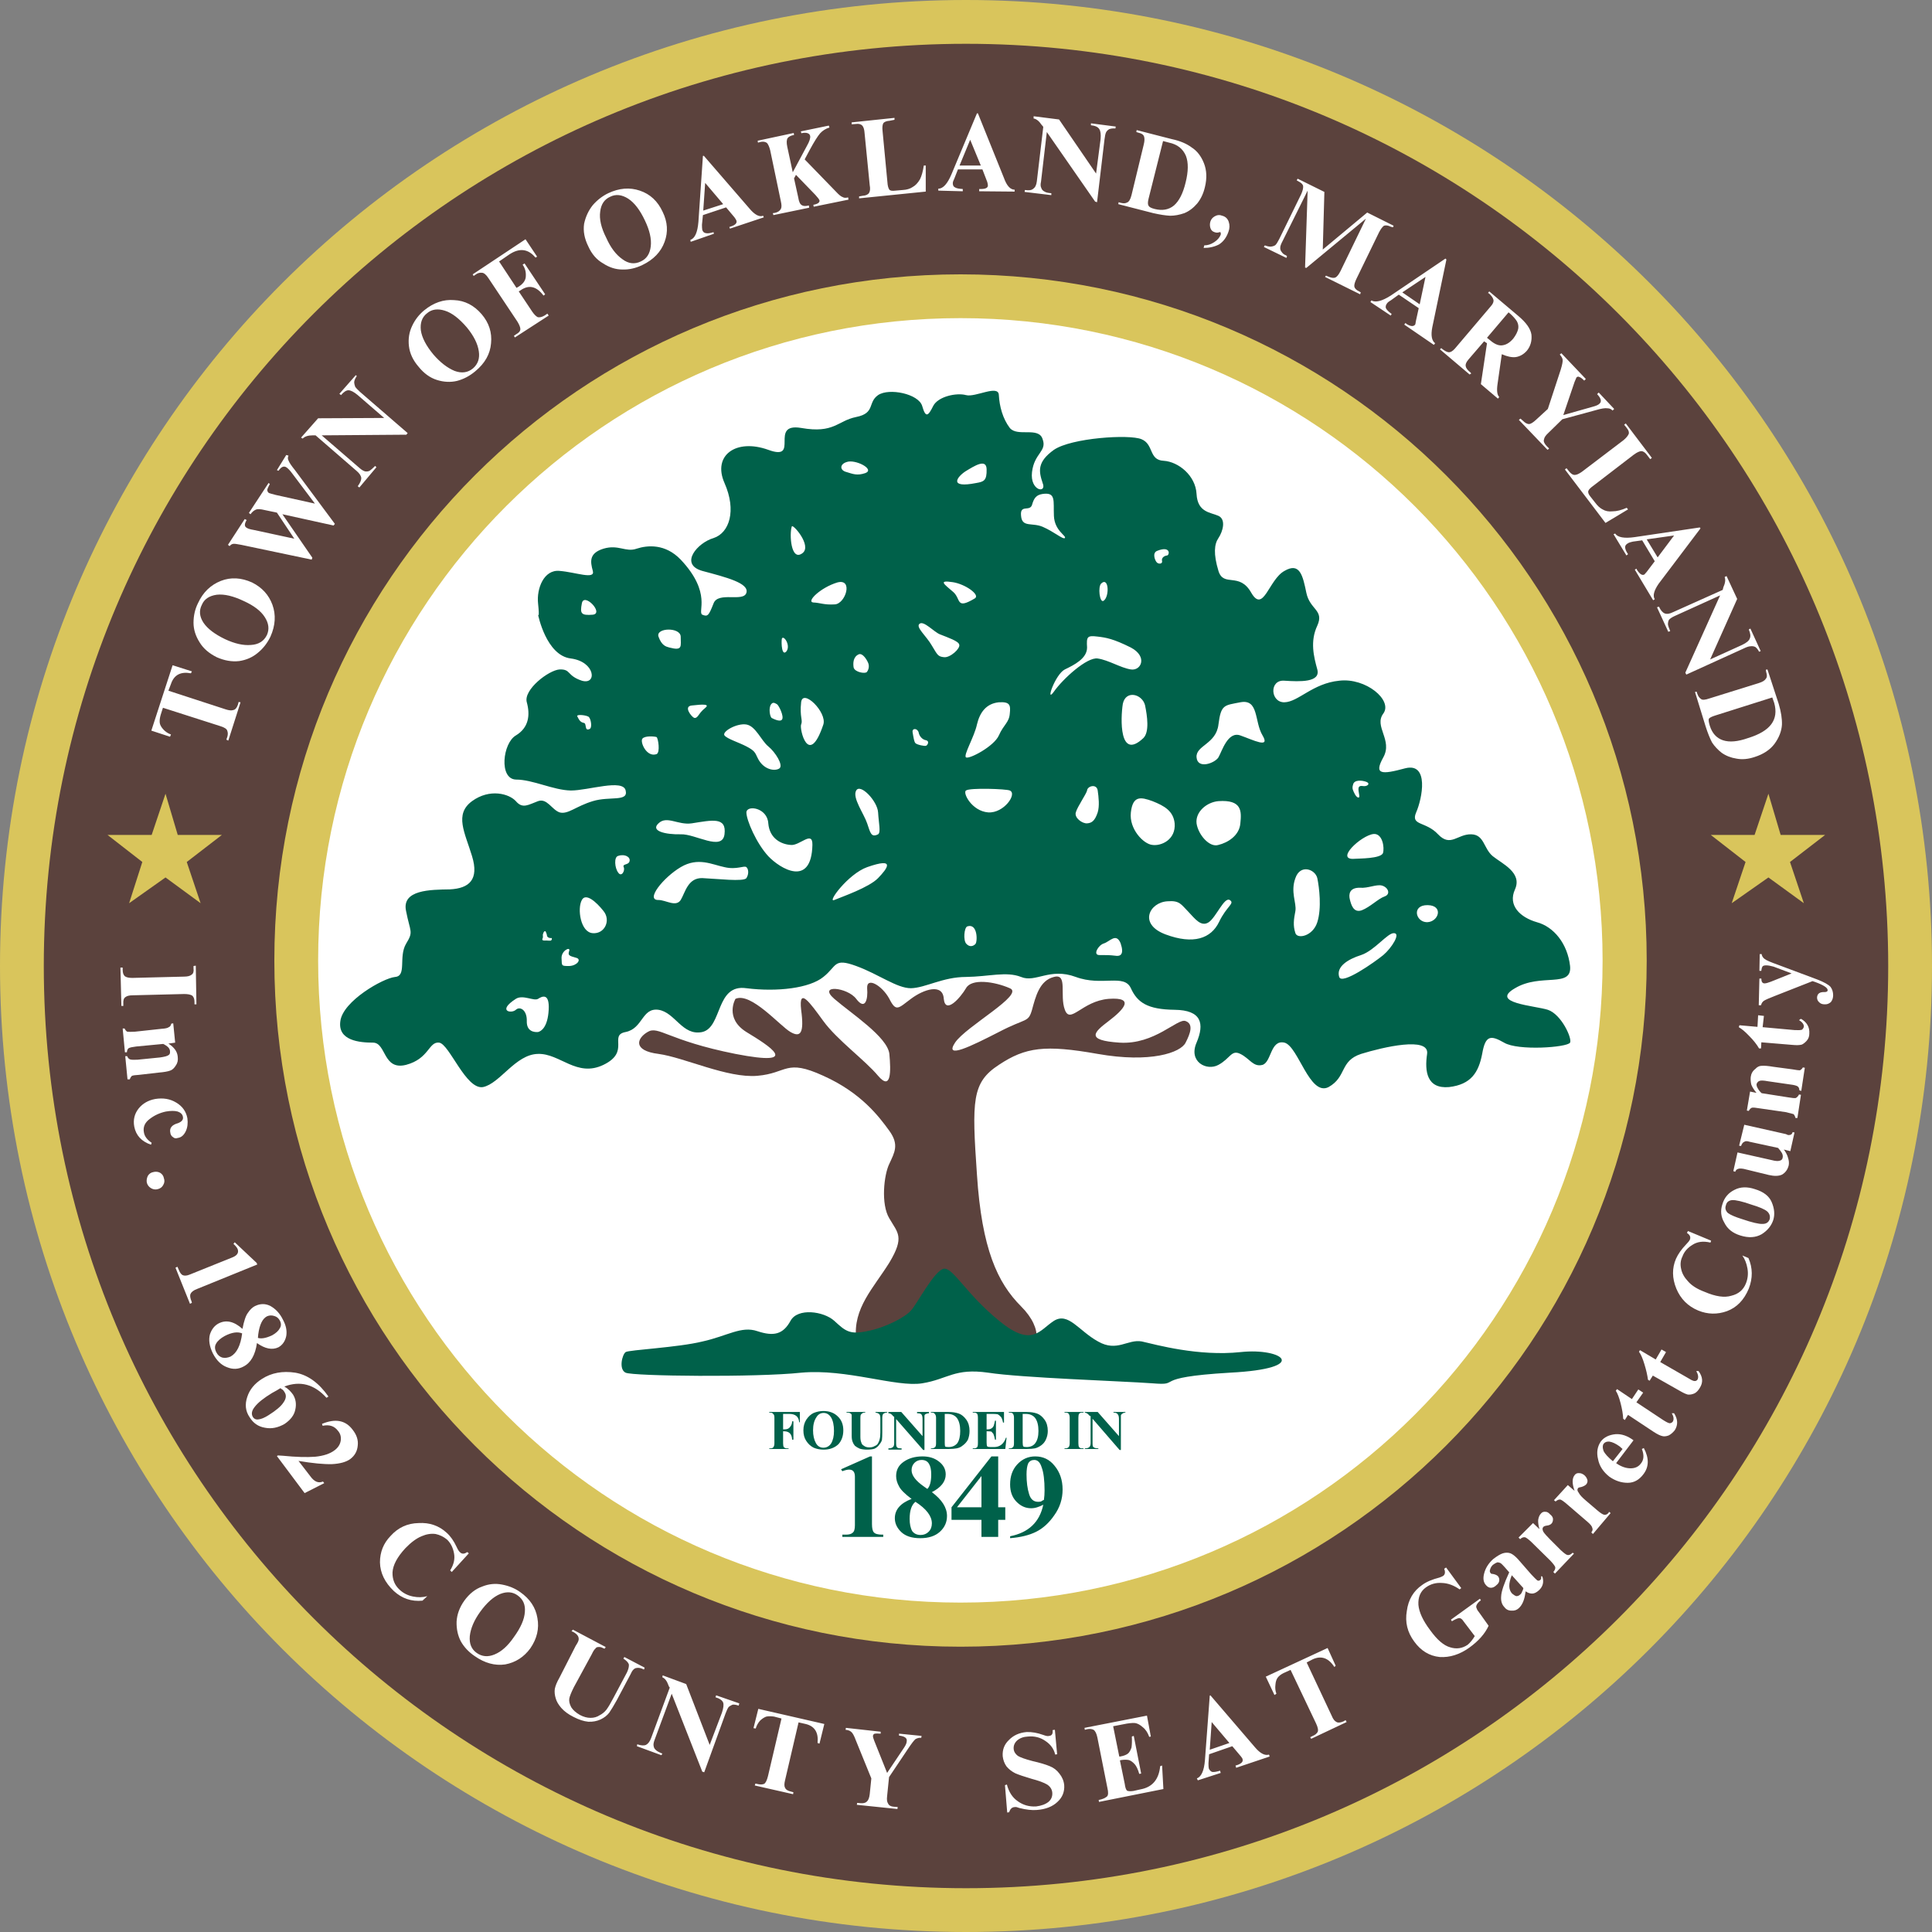 <svg version="1.2" xmlns="http://www.w3.org/2000/svg" viewBox="0 0 600 600" width="300" height="300">
	<rect x="0" y="0" width="600" height="600" fill="#808080" stroke="none"/>
	<title>New Project</title>
	<style>
		.s0 { fill: #ffffff } 
		.s1 { fill: #5b423d } 
		.s2 { fill: #00614a } 
		.s3 { fill: #d9c55c } 
	</style>
	<g >
		<path  class="s0" d="m298.3 528.4c-131 0-236.9-102.1-236.9-228.4 0-126.3 105.9-228.4 236.9-228.4 131.1 0 237 102.1 237 228.4 0 126.3-105.9 228.4-237 228.4z"/>
		<path  class="s1" d="m245.5 320.5c3.1 1.8 4.3 0.4 3.3-6.9-0.8-7.2 2.6-2.4 6.9 3.5 4.3 5.9 12.9 12.1 17 17 4.1 4.8 4-1.4 3.5-6.8-0.6-5.3-11.9-12.6-17.1-17.1-5.3-4.6 4.1-3.6 6.8 0 2.8 3.7 3.7 0.2 3.4-3.3-0.2-3.7 4.7-0.8 6.9 3.3 2.1 4.2 2.8 2.9 6.7 0 4-3 9.9-4.9 10.2 0 0.5 5 5.2-0.4 6.9-3.3 1.7-3.1 8.8-2.1 13.6 0 4.8 1.9-13.6 11.8-17 16.9-3.5 5.3 5 1.1 13.6-3.3 8.6-4.5 9.1-2.8 10.3-6.9 1.1-4 2.3-9.1 6.8-10.2 4.4-1.2 1.7 5.7 3.4 10.2 1.7 4.6 5.3-2.7 13.6-3.4 8.4-0.6 4.6 3.4 0 6.9-4.5 3.4-7.4 6 3.4 6.7 10.9 0.7 18-7.7 20.5-6.7 2.5 0.9 1.5 3.8 0 6.7-1.5 3.1-10.9 6.4-27.3 3.5-16.4-2.9-22.4-2.1-30.7 3.4-8.4 5.5-8.4 11-6.8 34.1 1.5 23.1 6.4 33.6 13.7 40.9 7.2 7.2 5.6 14 0 13.6-5.7-0.4-50.1 6.3-51.2-3.4-1.1-9.6 5.4-15.9 10.3-23.8 4.8-8 2.6-9.2 0-13.7-2.7-4.4-1.7-13.6 0-17 1.6-3.5 3.1-5.9 0-10.2-3.2-4.4-8.7-11.8-20.5-17.1-11.8-5.4-11.1-0.8-20.5 0-9.3 0.8-22.7-5.7-30.7-6.8-8-1-6.8-4.8-3.4-6.8 3.4-2.1 6.2 2.6 27.3 6.8 21.1 4.1 10.3-2.6 3.4-6.8-6.9-4.3-3.4-10.3-3.4-10.3 4.8-2.2 13.9 8.5 17.1 10.3z"/>
		<path  class="s2" d="m310.3 410.2c10.2 8.4 12.5 2.9 17 0 4.5-2.8 7.7 3.1 13.7 6.4 5.9 3.4 9.2-0.8 13.6 0 4.4 1 17.6 4.7 30.7 3.3 13-1.4 22 5.1-3.4 6.4-25.4 1.5-14.3 4.1-24 3.3-9.7-0.7-40.7-1.7-51-3.3-10.5-1.5-12.5 2-20.5 3.3-8.1 1.3-23.5-4.6-37.6-3.3-14 1.5-52.3 1.1-54.5 0-2.2-1-1.1-5.6 0-6.4 1.1-0.7 16.2-1.4 23.9-3.3 7.7-1.7 12-4.9 17-3.2 5.1 1.7 8 1 10.3-3.2 2.2-4.1 10.3-3 13.6 0 3.3 3 4.6 4.4 10.2 3.2 5.8-1.1 11.9-4.4 13.6-6.4 1.9-2 7.3-12.6 10.3-13 2.9-0.2 6.8 7.8 17.1 16.2z"/>
		<path  fill-rule="evenodd" class="s2" d="m218.1 190.9c1.7 0.7 2 0.3 3.5-3.5 1.4-3.8 9.3-0.3 10.2-3.3 0.9-3-6.2-4.8-13.7-6.8-7.3-2.1-1.4-8.8 3.5-10.2 4.9-1.6 7.2-8.5 3.4-17.1-3.8-8.6 3.6-13.9 13.6-10.3 10.1 3.7 0-8.5 10.2-6.8 10.3 1.8 11.2-2.2 17.1-3.4 6-1.2 3.5-4.5 6.8-6.8 3.4-2.3 12.6-0.4 13.7 3.4 1.1 3.9 1.9 3 3.4 0 1.5-3 7.3-4.2 10.2-3.4 2.9 0.8 10.1-3.4 10.2 0 0.2 3.5 1.2 7.3 3.4 10.2 2.4 2.9 9-0.5 10.2 3.5 1.4 3.8-2.6 4.3-3.3 10.2-0.7 5.9 4.7 6.8 3.3 3.4-1.2-3.6-1.8-6.5 3.5-10.3 5.4-3.7 23.4-4.9 27.2-3.3 3.9 1.6 2.2 6.5 6.9 6.7 4.6 0.3 9.9 4.6 10.2 10.3 0.3 5.8 4.4 5.7 6.8 6.8 2.4 1.1 1.4 4.8 0 6.9-1.3 1.9-1.6 4.9 0 10.2 1.6 5.2 6.5 0.2 10.2 6.8 3.8 6.5 5.4-4.1 10.3-6.8 4.8-2.8 5.7 1.5 6.8 6.8 1.1 5.3 5.6 5.3 3.4 10.2-2.3 4.9-1.1 9.6 0 13.6 1.1 4.1-5.5 3.8-10.2 3.5-4.8-0.4-4.4 6.8 0 6.7 4.3-0.1 8.8-5.9 17-6.7 8.3-1 16.7 6.1 13.7 10.2-3 4 3 8.2 0 13.6-3 5.4-0.6 5.4 6.8 3.4 7.5-1.9 5.3 9.4 3.4 13.7-1.8 4.2 3 2.7 6.8 6.8 3.9 4.1 6-0.1 10.3 0 4.1 0.1 3.8 4.4 6.7 6.8 3 2.4 9.2 5.1 6.9 10.3-2.3 5 1.6 8.7 6.8 10.2 5.2 1.4 9.5 6.6 10.3 13.6 0.7 7-9.1 2.1-17.1 6.9-8 4.6 6.1 5.4 10.2 6.7 4.2 1.4 7.6 8.9 6.9 10.2-0.9 1.5-16.2 2.6-20.5 0-4.2-2.4-5.8-2.3-6.8 3.5-1.1 5.7-3.4 9.5-10.3 10.3-6.9 0.6-7.6-4.9-6.8-10.3 0.8-5.5-13.7-2.1-20.5 0-6.7 2.2-4.4 7.1-10.1 10.3-5.9 3-9.4-12.7-13.7-13.8-4.4-1-4 6-6.8 6.9-2.9 0.8-4-2-6.9-3.4-2.8-1.4-3.1 1.4-6.8 3.4-3.6 2-9.4-0.9-6.8-6.9 2.5-5.9 1.6-10.1-6.8-10.2-8.5-0.1-11.6-2.3-13.6-6.7-2.1-4.6-9-0.5-17.1-3.5-8.1-3-12.5 1.9-17 0-4.6-1.8-9.9-0.1-17.1 0-7.2 0-12.6 3.4-17.1 3.5-4.4 0-9.9-4.3-17-6.9-7.1-2.6-5.9 0-10.2 3.4-4.3 3.5-14.3 4.7-23.9 3.5-9.6-1.4-7.4 12.1-13.7 13.6-6.2 1.3-8.4-6.1-13.6-6.9-5.2-0.7-4.8 5.8-10.2 6.9-5.4 1 1.6 6.1-6.9 10.2-8.3 4-13.5-3.6-20.3-3.4-7 0.1-11.8 9.2-17.1 10.3-5.3 0.9-10.4-13.3-13.6-13.8-3.3-0.4-3.1 5-10.3 6.9-7.2 1.8-6.1-6.8-10.2-6.9-4.2 0-11.1-0.6-10.2-6.7 0.8-6.2 13.2-13.3 17-13.7 3.7-0.3 1-6.2 3.4-10.3 2.4-3.9 1.3-3.5 0-10.2-1.4-6.6 7.6-6.6 13.6-6.7 6.1-0.3 9.1-3.1 6.9-10.3-2.2-7.3-5.6-13 0-17.1 5.5-4 11.5-2.3 13.6 0 2.1 2.5 3.9 1.1 6.9 0 2.8-1 4.3 2.7 6.7 3.5 2.6 0.7 5-1.9 10.3-3.5 5.2-1.6 11.1 0.3 10.2-3.3-0.8-3.7-11.6 0-17 0-5.5-0.1-11.8-3.4-17.1-3.4-5.3-0.2-4.1-11.3 0-13.7 4-2.4 4.5-6.3 3.4-10.3-1.1-3.9 6.8-10 10.2-10.2 3.6-0.1 2.1 1.9 6.9 3.5 4.8 1.4 4.2-5.9-3.4-6.9-7.7-0.9-10.2-13.6-10.2-13.6 0 0 0.5 1.3 0-3.5-0.5-4.6 1.8-10.6 6.7-10.1 5 0.4 11.1 2.8 10.3 0-0.8-2.9-1.2-5.5 3.3-6.9 4.7-1.4 6.9 1.2 10.3 0 3.4-1.1 8.9-1.6 13.7 3.4 9.8 10.4 5.1 16.3 6.7 17.1zm34.2 71.5c0.1-4.7-4 0.4-6.8 0-2.8-0.2-6.5-1.9-6.9-6.7-0.3-4.9-6.7-5.8-6.8-3.4 0 2.4 3.1 9.6 6.8 13.6 3.7 3.9 13.4 9.8 13.7-3.5zm17 6.9c-5.9 2.1-12.6 11.2-10.2 10.2 2.4-1 10.8-3.9 13.6-6.8 2.8-2.9 5.7-6.6-3.4-3.4zm-54.5-13.6c-4.3 0.6-7.7-2.5-10.3 0-2.6 2.4 2.2 3.5 6.9 3.4 4.5-0.2 12.9 5.4 13.6 0 0.7-5.5-3.8-4.4-10.2-3.4zm-10.3 23.8c2.3 0 5.4 2.3 6.9 0 1.4-2.3 2.2-6.9 6.7-6.8 4.6 0.2 12.9 1.2 13.7 0 0.8-1.2 0.7-2.8 0-3.4-0.7-0.6-3 0.9-6.8 0-3.9-0.8-8.2-3.2-13.6 0-5.4 3.2-11.1 10.3-6.9 10.2zm-12.5-13.7c-1.4 0.3-1.1 3.8 0 5.2 1 1.5 2.2-0.6 1.7-1.7-0.5-1.1 1.5-0.6 1.8-1.8 0.4-1.3-1.4-2.4-3.5-1.7zm-11.3 13.7c-1.5 2.7-0.4 10.1 3.4 10.3 3.7 0.3 5.7-4 3.3-6.9-2.2-2.8-5.5-5.7-6.7-3.4zm-20.5 34.1c1.3-1.2 3.5 0.1 3.4 3.5-0.1 3.3 2.4 3.5 3.5 3.4 0.9-0.2 3-1.4 3.3-6.9 0.3-5.5-2.2-4.1-3.3-3.4-1.3 0.8-4.7-1.4-6.9 0-5.9 3.8-1.4 4.7 0 3.4zm18.9-16.1c-2.5-0.7-2.8-0.8-2.3-2.3 0.3-1.3-2.6 0.1-2.4 2.5 0.1 2.3-0.1 2.3 2.4 2.3 2.4-0.1 3.8-2 2.3-2.5zm-10.6-6.1c-0.2 0.5 0 0.7 0.6 0.7 0.7-0.1 2 0.2 2.1-0.1 0.2-0.1 0.3-0.7 0-0.7-0.1 0.1-1.1 0-1.3-0.6-0.1-0.8-0.4-1.3-0.5-1.5-0.3-0.1-0.6 0.2-0.7 0.7-0.3 0.6 0.1 1-0.2 1.5zm172.4-93.7c-3.3-0.4-3.5 0-3.3 3.4 0 3.4-4 5.4-6.9 6.8-3 1.5-6.2 10.8-3.4 6.9 2.8-4 10.3-10.8 13.6-10.3 3.4 0.5 7.1 2.9 10.3 3.4 3.2 0.5 5.3-4 0-6.8-5.4-2.7-7.7-3.1-10.3-3.4zm14.2 31.5c1.9-1.9 1.2-6.8 0.5-10.2-0.9-3.5-6-4.8-6.9-0.4-0.7 4.4-1.2 17.8 6.4 10.6zm-44.9-11.1c-3.9 0.4-5.9 3.1-6.8 6.9-0.8 3.8-4.3 9.6-3.4 10.2 0.9 0.7 8.7-3.4 10.2-6.8 1.5-3.4 3.2-4 3.4-6.8 0.3-2.7 0-3.7-3.4-3.5zm-37.5 41c0.9-0.6 0.2-3.4 0-6.8-0.2-3.5-5.5-9.1-6.8-6.8-1.3 2.2 2.4 7.2 3.4 10.2 1 2.9 1.2 4.5 3.4 3.4zm40.9-13.6c-1-0.5-12.5-0.9-13.6 0-1.1 0.7 1.8 6.4 6.9 6.8 4.9 0.3 9.1-5.8 6.7-6.8zm27.3 0c-0.3-2.2-3.2-1.4-3.3 0-0.3 1.2-3 5-3.5 6.8-0.5 1.7 2 3.5 3.5 3.4 1.4-0.1 2.4-0.7 3.3-3.4 0.6-2 0.3-4.7 0-6.8zm17 3.3c-3.6-1.3-6.1-1.8-6.7 3.5-0.6 5.2 4 9.9 6.7 10.1 2.7 0.4 7.3-1.6 6.9-6.7-0.4-3.8-3.1-5.4-6.9-6.9zm20.5 0c-3.6 0.3-7.2 3.3-6.8 6.9 0.5 3.5 4 7.6 6.8 6.7 2.9-0.7 6.5-2.9 6.8-6.7 0.4-3.8 0.5-7.4-6.8-6.9zm6.8-30.7c-5 1-6 0.6-6.8 6.9-0.7 6.1-7.1 6.5-6.8 10.2 0.3 3.8 5.7 1.8 6.8 0 1.1-1.9 2.9-8.2 6.8-6.8 4 1.4 9.4 4.2 6.9 0-2.6-4.3-1.1-11.4-6.9-10.3zm-84.8 69.6c-1 0.4-1.3 4.4-0.3 5.4 1 1.1 2.1 0.8 2.8 0.1 0.7-0.6 0.8-6.6-2.5-5.5zm-65.2-52.5c1.8 4 5.6 4.4 6.9 3.4 1.2-1-1.3-5-3.5-6.8-2.2-1.8-3.9-6.3-6.8-6.8-2.9-0.5-7.7 2.2-6.8 3.4 0.9 1.1 4.3 2.1 6.8 3.4 2.5 1.3 2.7 1.9 3.4 3.4zm48.2-7.9c0.3 1.8 0.5 3.1 0.9 3.5 0.5 0.5 2.9 1 3.3 0.8 0.4-0.1 1.2-1.4 0-1.7-1.2-0.2-2.1-1.3-2.3-2.4-0.3-1.3-2-1.5-1.9-0.2zm-27.7-2.3c1.2-3.8-6.4-11.3-6.9-6.9-0.5 4.6 0.6 5.5 0 6.9-0.6 1.2 2.3 13.7 6.9 0zm-16.2-6.3c-0.9 1.1-0.4 4 0.2 4.3 0.8 0.4 2.7 1.3 3.2 0.4 0.6-1-1-4.3-1.6-4.7-0.6-0.3-1.2-0.8-1.8 0zm123.1 61.2c-5.6 0.3-9.2 7.1-0.6 10.3 8.6 3.2 14.1 1.3 16.6-3.9 2.4-5 5-5.7 3.3-6.8-1.7-1-4.2 5.3-6.5 6.9-2.4 1.6-4.3-1.1-6.4-3.3-2.2-2.2-2.6-3.5-6.4-3.2zm39.7 9.9c0.6 1.9 5.4 1 6.8-3.4 1.4-4.4 0.6-10.8 0-13.7-0.7-2.8-5.3-4.4-6.8 0-1.6 4.3 0.4 7.7 0 10.2-0.5 2.6-0.8 4.5 0 6.9zm-56 7c1.7 0.3 2.9-0.4 1.7-3.9-1.4-3.3-3.3-0.5-5.2 0.1-1.7 0.5-3.5 3.6-1.4 3.6 2.3 0 3.2 0 4.9 0.2zm69.6 6.6c0.8 2.6 11-4.6 13.7-6.8 2.6-2.2 5.5-6.8 3.3-6.8-2-0.1-6 5.4-10.2 6.8-4.1 1.3-7.8 3.6-6.8 6.8zm6.5-27.7c-3.3-0.1-3.6 2-3.2 3.6 0.4 1.6 1.1 4.3 3.7 3.4 2.6-1 5.1-3.6 7.1-4.3 2-0.7 1.1-2.9-0.9-3.4-1.7-0.4-4.3 0.9-6.7 0.7zm20.8 10.7c3.6-0.1 5.2-5.2 0.2-5.3-5.1-0.1-3.8 5.3-0.2 5.3zm-22.4-19.7c1.1-0.1 8.1 0 8.7-1.8 0.5-1.6-0.1-6.1-2.9-5.9-3.9 0.4-12.3 8.3-5.8 7.7zm-0.6-23c-0.4 1.2 0 1.8 0.6 3 0.6 1.1 1.6 1.5 1.3 0.1-0.2-1.4-0.7-2.9 1-2.7 1.6 0.3 2.6-0.8 1.2-1.3-1.4-0.5-3.8-0.7-4.1 0.9zm-60.9-72.6c-1.6 0.7-0.5 3.2 0 3.6 0.5 0.5 1.7 0.5 1.6-0.4-0.3-1 0.6-1.7 1.6-1.8 0.8-0.3 1-3.1-3.2-1.4zm-17.3 10.1c-1.1 1-0.5 6.1 0.7 5.4 1.9-1.2 1.7-7.6-0.7-5.4zm-18.2-27.8c-2 0.3-2.7 1.3-3.3 3.4-0.7 2.2-3.8-0.3-3.4 3.4 0.3 3.7 3.4 2 6.7 3.4 3.5 1.5 6.3 4 6.9 3.5 0.6-0.7-3.2-2.2-3.4-6.9-0.2-4.7 0.7-7.4-3.5-6.8zm-20.6-3.4c2.3-0.4 3.3-0.7 3.2-4.3-0.1-3.4-3.8-1-6.6 0.7-2.7 1.8-5.2 5.3 3.4 3.6zm-0.4 35.8c1.6-1.1-3-4.4-6.9-5-4.7-0.7-2.7 0.6 0.2 3.1 2.4 2.2 0.7 5.5 6.7 1.9zm-10.9 11.2c-1.8-0.7-5-4.3-6.3-3.3-1.4 1 2.1 3.8 3.8 6.8 1.8 3 1.9 3.4 3.8 3.6 1.9 0.2 5.1-2.7 4.7-3.9-0.2-1.1-3.5-2.2-6-3.2zm-25.2 6.2c-1.8 0.8-1.8 2.8-1.6 4.1 0.4 1.5 3.6 2 4.1 1.4 0.5-0.6 0.8-1.6 0.5-2.6-0.3-0.9-1.7-3.4-3-2.9zm-14.2-16.1c2.3 0.1 3.4 0.8 6.7 0.6 3.4-0.1 5.9-8.2 0.8-6.8-5.2 1.6-9.6 5.9-7.5 6.2zm16.3-40.2c3-1.2-3.3-4.4-5.9-3.4-2.2 0.7-2.1 2.6 0 3.1 2 0.6 3.3 1.2 5.9 0.3zm-22.9 16.6c-0.8 2.3-0.3 11 3.3 8.3 3.1-2.3-3.1-9.3-3.3-8.3zm-3.1 34.9c-0.2 1.3 0 5.7 1.5 3.8 1.3-2-1.1-5.2-1.5-3.8zm-28 20.7c-2.6 0.3-0.1 3.4 0.7 3.8 1 0.4 1.5-1.1 2.4-2 0.8-1.1 4.5-2.7-3.1-1.8zm-10.9 15.1c1.2-0.5 0.5-5 0-5.3-0.5-0.2-3.6-0.5-4.4 0.5-0.8 1 1.3 5.9 4.4 4.8zm-20.8-7.8c0.9-0.4 0.4-3.1-0.2-3.7-0.5-0.6-4.1-1-3.6-0.2 0.5 1 0.9 1.8 2 2 1 0.1 0.1 2.7 1.8 1.9zm24.8-25.3c4.2 1.1 3.5-0.4 3.5-3.4-0.1-3-7.8-2.8-6.9 0 1 2.8 2.3 3.1 3.4 3.4zm-27.2-13.7c-0.6 3.1-0.3 3.8 3.4 3.5 3.6-0.4-2.8-7.1-3.4-3.5z"/>
		<path  fill-rule="evenodd" class="s3" d="m300 600c-165.9 0-300-134.1-300-300 0-165.9 134.1-300 300-300 165.9 0 300 134.1 300 300 0 165.9-134.1 300-300 300zm197.7-301.7c0-110.3-89.1-199.5-199.4-199.5-110.3 0-199.5 89.2-199.5 199.5 0 110.3 89.2 199.4 199.5 199.4 110.3 0 199.4-89.1 199.4-199.4z"/>
		<path  fill-rule="evenodd" class="s1" d="m300 586.4c-158.4 0-286.4-128-286.4-286.4 0-158.4 128-286.4 286.4-286.4 158.4 0 286.4 128 286.4 286.4 0 158.4-128 286.4-286.4 286.4zm211.4-288.1c0-117.9-95.3-213.1-213.1-213.1-117.9 0-213.1 95.2-213.1 213.1 0 117.8 95.2 213.1 213.1 213.1 117.8 0 213.1-95.3 213.1-213.1z"/>
		<path  fill-rule="evenodd" class="s2" d="m270.2 452.3h0.6v21q0 2 0.6 2.6 0.6 0.7 2.6 0.7h0.3v0.7h-12.7v-0.7h1.1q1.5 0 2.1-0.6 0.7-0.5 0.7-2.3v-15.1q0-2.2-1.8-2.2-0.8 0-2.1 0.5l-0.4-0.6zm19.2 11.1q4.7 3.5 4.7 7.4 0 2.9-2.2 4.9-2.2 2-6.1 2-3.9 0-5.9-1.9-2-1.9-2-4.3 0-4 5.2-6-3.1-2.3-3.9-3.9-0.9-1.6-0.9-3.2 0-2.8 2.3-4.4 2.4-1.7 5.9-1.7 3.1 0 5.1 1.6 2.1 1.6 2.1 4 0 3.3-4.3 5.5zm-1.4-1q1.2-1.2 1.2-4.5 0-2.2-0.7-3.3-0.7-1.2-2.3-1.2-1.3 0-2.2 0.9-0.9 0.9-0.9 2.3 0 2.4 3.9 5.1 0.9 0.6 1 0.7zm-3.7 4q-1.8 1.4-1.8 5.3 0 2.4 0.8 3.8 0.9 1.2 2.6 1.2 1.5 0 2.5-1 1-1 1-2.6 0-3.4-5.1-6.7zm23.6-14.1h2.1v15.8h2.2v3.9h-2.2v5.3h-5.2v-5.3h-9.3v-3.9zm-10.7 15.8h7.6v-9.7zm16.5 9.6v-0.6q8.6-1.7 10.3-9.8-0.9 0.5-1.9 0.8-0.9 0.3-1.9 0.3-2.6 0-4.6-2.1-1.9-2-1.9-5.3 0-3.8 2.2-6.2 2.3-2.5 5.6-2.5 3.7 0 6 2.9 2.5 3 2.5 7.4 0 4.4-2.6 8-2.4 3.5-5.6 5.1-3.2 1.6-8.1 2zm10.5-11.9q0.2-1.4 0.2-2.9 0-4.8-0.9-7.2-0.7-2.3-2.3-2.3-1.3 0-1.9 1.1-0.5 1.2-0.5 3.4 0 3.6 0.8 6.1 0.7 2.4 2.8 2.4 0.5 0 0.9-0.1 0.4-0.3 0.9-0.5z"/>
		<path  fill-rule="evenodd" class="s2" d="m245.1 439.1h-1.9v4.8h0.5q1.2 0 1.7-0.8 0.6-0.7 0.6-1.7h0.4v5.7h-0.4q-0.1-2.6-2.5-2.6h-0.3v3.7q0 0.8 0.2 1.2 0.4 0.4 1 0.4h0.5v0.2h-6v-0.2h0.3q0.8 0 1-0.4 0.3-0.4 0.3-1.2v-7.9q0-1-0.4-1.2-0.2-0.4-0.9-0.4h-0.3v-0.2h9.5v3.2h-0.2q-0.2-2.6-3.1-2.6zm16.8 5.1q0 2.6-1.5 4.3-1.8 1.7-4.6 1.7-1.7 0-3.1-0.6-1.4-0.7-2.3-2.1-0.9-1.3-0.9-3.3 0-1.9 0.9-3.3 1-1.5 2.3-2.1 1.5-0.6 3-0.6 2.8 0 4.5 1.7 1.7 1.6 1.7 4.3zm-2.9 0.2q0-2.7-0.9-4.2-0.9-1.4-2.3-1.4-1.5 0-2.3 1.4-1 1.5-1 4 0 2.4 0.9 4 0.8 1.4 2.3 1.4 1.5 0 2.4-1.3 0.9-1.5 0.9-3.9zm12.9-5.9h3.6v0.2q-0.7 0-1.2 0.4-0.3 0.3-0.3 1.3v4.4q0 1.5-0.1 2.4-0.2 0.7-0.8 1.4-0.5 0.8-1.5 1.3-0.9 0.3-2.3 0.3-1.3 0-2.3-0.3-0.9-0.4-1.5-0.9-0.5-0.6-0.7-1.2-0.3-0.7-0.3-1.9c0-0.4 0-6.3 0-6.5q-0.1-0.3-0.3-0.4-0.4-0.3-1-0.3h-0.3v-0.2h5.8v0.2h-0.2q-0.5 0-0.8 0.3-0.2 0.1-0.4 0.4-0.1 0.3-0.1 1v5.8q0 1.2 0.3 1.8 0.1 0.6 0.8 1 0.6 0.5 1.7 0.5 1 0 1.6-0.4 0.8-0.3 1.1-0.9 0.4-0.7 0.5-1.3 0.2-0.7 0.2-2.1v-4.4q0-0.8-0.3-1.2-0.4-0.4-1.2-0.5zm4 0h4l6.6 7.5v-5.3q0-1.1-0.4-1.5-0.3-0.3-1.3-0.3v-0.4h3.7v0.4q-0.5 0-0.9 0.2-0.4 0.1-0.5 0.5 0 0.4 0 1.1v9.6h-0.4l-8.4-9.6v7.5q0 0.7 0.1 1 0.2 0.4 0.5 0.5 0.4 0.1 1.1 0.1v0.4h-4.1v-0.4q1 0 1.4-0.4 0.4-0.3 0.4-1.2v-8.2q-0.3-0.1-0.4-0.3-0.6-0.8-1.4-0.8zm18.6 11.5h-5.4v-0.2h0.2q0.6 0 1-0.3 0.4-0.2 0.4-1.3v-7.9q0-0.8-0.4-1.2-0.2-0.4-1-0.4h-0.2v-0.2h5.4q1.9 0 3.3 0.5 1.3 0.5 2.3 1.9 1 1.4 1 3.5 0 1.4-0.5 2.7-0.6 1.1-1.6 1.8-0.8 0.7-1.9 0.9-1 0.2-2.6 0.2zm-0.3-10.9h-0.8v8.9q0 0.9 0.1 1.2 0.2 0.2 1.1 0.2 1.7 0 2.7-1.2 0.9-1.3 0.9-3.8 0-2.6-1-4-1-1.3-3-1.3zm13.8 0h-1.6v4.8h0.2q0.9 0 1.3-0.3 0.4-0.2 0.7-0.8 0.2-0.6 0.4-1.6h0.3v5.9h-0.3q-0.2-1.1-0.5-1.8-0.3-0.4-0.6-0.7-0.5-0.1-1.3-0.1h-0.2v3.5q0 0.9 0.2 1.2 0.3 0.2 1 0.2h1.1q2.7 0 3.7-2.9h0.2l-0.4 3.5h-10.1v-0.2h0.4q0.6 0 0.9-0.3 0.3-0.2 0.3-1.3v-7.9q0-1-0.3-1.3-0.3-0.3-0.9-0.3h-0.4v-0.2h9.7v3.3h-0.3q-0.2-1.1-0.6-1.7-0.5-0.6-1.1-0.9-0.6-0.1-1.8-0.1zm10.8 10.9h-5.5v-0.2h0.3q0.6 0 0.9-0.3 0.4-0.2 0.4-1.3v-7.9q0-0.8-0.3-1.2-0.2-0.4-1-0.4h-0.3v-0.2h5.5q1.9 0 3.3 0.5 1.3 0.5 2.3 1.9 1 1.4 1 3.5 0 1.4-0.6 2.7-0.5 1.1-1.5 1.8-1 0.7-1.9 0.9-1 0.2-2.6 0.2zm-0.3-10.9h-0.9v8.9q0 0.9 0.2 1.2 0.2 0.2 1 0.2 1.8 0 2.7-1.2 1-1.3 1-3.8 0-2.6-1-4-1-1.3-3-1.3zm17.6 10.7h0.4v0.2h-5.9v-0.2h0.3q0.6 0 1-0.4 0.3-0.4 0.3-1.2v-7.9q0-0.8-0.3-1.2-0.2-0.4-1-0.4h-0.3v-0.2h5.9v0.2h-0.4q-0.7 0-1 0.4-0.2 0.4-0.2 1.2v7.9q0 0.8 0.2 1.2 0.3 0.4 1 0.4zm0.8-11.3h4l6.6 7.5v-5.3q0-1.1-0.4-1.5-0.3-0.5-1.3-0.5v-0.2h3.7v0.2q-0.5 0-0.9 0.3-0.4 0.2-0.5 0.6 0 0.2 0 1.1v9.6h-0.4l-8.4-9.7v7.6q0 0.6 0.1 1 0.2 0.3 0.5 0.4 0.4 0.2 1.2 0.2v0.2h-4.2v-0.2q1 0 1.4-0.4 0.4-0.4 0.4-1.2v-8.4q-0.3-0.1-0.4-0.2-0.6-0.8-1.4-0.9z"/>
		<path  class="s3" d="m51.4 246.5l3.8 12.8h13.7l-10.9 8.4 4.3 12.8-10.9-8-11.3 8 4.1-12.8-10.8-8.4h13.7l4.3-12.8 3.8 12.8"/>
		<path  class="s3" d="m549.2 246.5l3.8 12.8h13.8l-10.9 8.4 4.3 12.8-11-8-11.4 8 4.3-12.8-10.8-8.4h13.6l4.3-12.8 3.8 12.8"/>
		<path  fill-rule="evenodd" class="s0" d="m448.5 487.2l0.6-0.4 4.7 6.4-0.5 0.4q-2.7-1.9-5.5-2-2.8-0.2-5 1.4-2.5 1.8-2.3 5.4 0.3 3.4 3.6 7.8 3.3 4.6 6.3 5.4 2.9 0.9 5.4-0.8 1.2-1 2.2-2.7l-3.5-4.6q-0.6-1-1.4-1-0.9 0.2-2.2 1l-0.3-0.5 9-6.5 0.3 0.5q-0.9 0.6-1.3 1.4-0.3 0.6 0 1.1 0.1 0.5 1 1.6l2.7 3.8q-1.7 3.7-6 6.8-4.5 3.2-9.2 2.9-4.8-0.5-7.9-4.8-3.2-4.3-2.3-9.5 0.7-5.3 4.8-8.1 1.9-1.4 5.4-2.3 0.8-0.3 1.1-0.5 0.9-0.7 0.3-2.2zm30.1 2.3l0.4 0.1q0.8 2.6-1.1 4.3-1.1 1-2.1 1-1 0-2-0.7 0 0.2-0.2 1.2-0.5 2.8-2 4.1-0.9 0.8-2.2 0.7-1.4 0-2.2-1.1-1.2-1.2-1-3.4 0.1-2.2 2.5-7.4l-1.4-1.6q-0.9-1-1.2-1.2-0.5-0.3-1.1-0.3-0.6 0.2-1.4 0.8-0.6 0.6-0.8 1.3-0.3 0.8 0.1 1.2 0.1 0.3 0.7 0.3 1.1 0.2 1.6 0.7 0.5 0.6 0.4 1.4-0.1 0.8-0.9 1.4-0.8 0.8-1.7 0.8-0.8 0-1.5-0.8-1.2-1.3-0.6-3.6 0.6-2.5 2.8-4.5 1.8-1.4 3-1.8 1.3-0.4 2.4 0 1 0.4 2.3 1.8l4.1 4.7q1.4 1.5 1.9 1.9 0.5 0.3 1-0.2 0.3-0.2 0.2-1.1zm-5.5 3.7l-3.6-4q-1.6 3.9 0.1 5.7 0.7 0.6 1.3 0.8 0.7 0 1.2-0.5 0.4-0.3 0.6-0.9 0.3-0.5 0.4-1.1zm-1.5-15.7l4.5-4.5 2 1.9q-0.5-1.7-0.4-2.9 0.2-1.3 0.9-2 0.5-0.6 1.4-0.5 0.7 0 1.4 0.8 0.9 0.7 0.9 1.5 0 0.9-0.5 1.4-0.5 0.5-1.5 0.6-0.7 0.1-1 0.4-0.5 0.5 0 1.5 0.5 0.8 2.2 2.5l3.2 3.2q1.4 1.3 2 1.5 0.7 0.2 1.5-0.5l0.2-0.2 0.4 0.3-5.9 6.2-0.5-0.5q0.7-0.8 0.6-1.5-0.2-0.6-1.5-2l-6-5.9q-1.3-1.2-1.9-1.4-0.8-0.1-1.5 0.6zm11-11.6l4.3-4.7 2.1 1.8q-0.6-1.7-0.6-2.9 0-1.3 0.7-2.1 0.5-0.6 1.4-0.5 0.7 0 1.5 0.6 0.8 0.7 1 1.6 0.1 0.7-0.4 1.3-0.5 0.5-1.5 0.8-0.7 0.1-1 0.3-0.5 0.7 0.2 1.5 0.4 0.9 2.3 2.5l3.4 2.9q1.4 1.2 2.1 1.4 0.7 0.2 1.4-0.5l0.2-0.4 0.5 0.4-5.5 6.5-0.5-0.5q0.6-0.7 0.3-1.4-0.1-0.7-1.5-1.9l-6.4-5.5q-1.4-1.2-2-1.4-0.7-0.1-1.5 0.6zm27.3-15.9l0.6-0.3q2.5 4.7-0.1 8.1-2 2.7-4.9 2.7-3 0-5.7-1.9-2.9-2.3-3.5-5.4-0.8-3.2 0.9-5.6 1.5-1.9 4.5-2.2 2.8-0.2 5.6 1.9l-5.4 7.1q2.3 1.6 4.5 1.6 2.1 0 3.2-1.5 1.4-1.7 0.3-4.5zm-9 3.8l3-3.8q-0.5-0.4-0.9-0.8-1.8-1.3-3.2-1.5-1.2-0.1-1.8 0.7-0.5 0.8 0 2.2 0.6 1.3 2.9 3.2zm5.9-19.3l2-3 1.5 1-2.1 3 8.3 5.5q1.4 0.9 2 1 0.6 0 1-0.5 0.6-1-0.3-2.6h0.7q1.8 2.8 0.2 5.3-0.9 1.1-1.9 1.6-1.1 0.4-1.9 0.2-1-0.2-2.7-1.3l-8-5.3-1 1.6-0.5-0.4q-0.1-2.1-0.8-4.8-0.7-2.7-1.5-3.9l0.4-0.5zm7.4-12.3l1.8-3.1 1.4 0.8-1.8 3.1 8.7 5q1.4 0.9 2 0.9 0.6 0 0.9-0.5 0.5-1-0.4-2.6h0.7q2 2.7 0.4 5.2-0.7 1.2-1.6 1.7-1.1 0.5-2.1 0.4-0.9-0.2-2.6-1.2l-8.3-4.7-1 1.6-0.5-0.3q-0.3-2.2-1.1-4.8-0.8-2.7-1.7-3.9l0.3-0.5zm9.7-39.3l0.3-0.6 7.2 3-0.2 0.6q-3.3-0.8-5.6 0.7-2.3 1.4-3.1 3.6-0.9 1.8-0.4 3.9 0.4 2 2.1 3.8 1.7 2 5.2 3.3 5.1 2.2 8.3 1.2 3.3-0.8 4.5-3.8 0.9-2.2 0.5-4.6-0.4-2.4-1.6-4.1l1.9 0.8q2 4.6 0.1 9.5-2.2 5.3-6.8 7-4.5 1.6-8.9-0.2-4.8-2-6.8-6.8-2-4.9-0.1-9.3 1-2.2 3.1-4.4 0.9-0.9 1.2-1.5 0.5-1.2-0.9-2.1zm21.1-13.6q4 1.2 5.2 4 1.3 3 0.5 5.6-0.9 2.7-3.6 4.4-2.8 1.6-6.6 0.4-3.6-1.1-5-4-1.6-2.7-0.6-5.7 0.9-3.1 3.8-4.5 2.7-1.4 6.3-0.2zm-1.1 4.8q-4.3-1.5-6-1.4-1.6 0.2-1.9 1.6-0.5 1.3 0.6 2.4 1.2 0.9 4.4 1.9 4.7 1.6 6.4 1.5 1.7 0 2.2-1.5 0.3-1.4-0.8-2.4-1.2-1-4.9-2.1zm-3.8-18.3l1.6-6.5 12.9 2.9 0.7 0.3q1.2 0.1 1.4-0.9l0.6 0.1-1.3 5.8-2-0.5q1 1.4 1.3 2.6 0.4 1.2 0.2 2.3-0.5 2-2.1 2.9-1.5 0.7-4.1 0.1l-7.8-1.9q-1.2-0.2-1.7 0-0.7 0.2-0.9 0.9l-0.6-0.2 1.3-5.8 10.7 2.4q1.5 0.4 2.3 0.2 0.9-0.2 1-0.9 0.2-0.7-0.2-1.5-0.4-0.7-1.2-1.6l-8.8-1.9q-1.2-0.4-1.7 0-0.6 0.2-1 1.3zm2.4-10.9l1-5.9 2 0.4q-1.1-1.3-1.6-2.5-0.3-1.2-0.2-2.4 0.2-1.6 1.4-2.5 0.9-1 2-1 1.3-0.1 3.6 0.3l6 0.8q1.7 0.3 2.2 0.3 0.5-0.1 1-0.9l0.6 0.1-1.1 7.2-0.6-0.2q0-0.8-0.5-1.2-0.6-0.4-2.3-0.6l-6.9-1q-2.1-0.4-2.7-0.1-0.6 0.2-0.9 1 0 0.7 0.4 1.3 0.4 0.8 1.2 1.5l8.3 1.3q1.7 0.3 2.3 0.2 0.6-0.3 1-1.1l0.6 0.1-1.1 7.2h-0.6q-0.2-0.8-0.6-1.2-0.7-0.2-2.3-0.6l-8.3-1.2q-1.7-0.3-2.3-0.2-0.6 0.2-1 1zm3.3-26l0.2-3.6 1.8 0.2-0.4 3.5 9.9 0.9q1.6 0.1 2.3-0.1 0.4-0.3 0.6-0.9 0.1-1.1-1.5-2.1l0.6-0.4q2.8 1.6 2.6 4.6 0 1.3-0.8 2.2-0.7 0.8-1.5 1.2-1 0.3-3 0.1l-9.6-0.8-0.1 1.9h-0.6q-1.1-1.9-3.1-3.9-1.8-1.9-3.2-2.7l0.2-0.6zm0.6-17.4l0.1-5.2h0.6q0.1 0.9 0.9 1.5 0.7 0.6 4.1 1.8l12.3 4.6q3.1 1.2 4.1 2.3 0.8 1.1 0.8 2.6 0 1.2-0.7 2.1-0.9 0.8-2 0.7-1 0-1.6-0.6-0.7-0.6-0.7-1.5 0.1-1.8 2.3-1.7 1 0 1-0.6 0-1.1-3.8-2.5l-0.9-0.3-11.7 4.6q-2.6 1-3.4 1.5-0.7 0.5-0.9 1.4h-0.7l0.2-8.3h0.6q0 1.5 1 1.5 0.6 0 1.9-0.5l6.5-2.6-5.6-2.1q-1.4-0.4-2.3-0.4-0.8 0-1.1 0.3-0.3 0.4-0.4 1.4z"/>
		<path  fill-rule="evenodd" class="s0" d="m145.1 482l0.5 0.4-5.3 5.8-0.5-0.5q1.7-2.7 1.2-5.3-0.5-2.7-2.2-4.3-1.6-1.3-3.5-1.7-2.1-0.3-4.4 0.7-2.4 1-5 3.7-3.8 4.1-4 7.5-0.1 3.3 2.2 5.4 1.7 1.6 4.1 2.1 2.4 0.5 4.5-0.1l-1.5 1.4q-5.1 0.5-8.9-3-4.2-4-4.3-8.9 0-4.8 3.3-8.2 3.5-3.9 8.7-4 5.1-0.3 8.7 3 1.8 1.6 3.1 4.4 0.6 1.3 1 1.6 0.9 1 2.3 0zm19.6 29.9q-3 4.1-7.8 5-4.8 0.7-9.5-2.6-2.8-1.9-4.3-4.6-1.4-2.7-1.3-6.1 0.2-3.4 2.4-6.5 2.4-3.3 5.6-4.4 3-1.2 6.1-0.6 3.2 0.6 5.6 2.3 4.6 3.2 5.4 8.1 0.9 4.9-2.2 9.4zm-5.1-3.5q3.2-4.4 3.4-7.8 0.3-3.3-2.2-5.1-2.3-1.7-5.4-0.5-3.2 1.3-6.3 5.6-2.8 3.9-3.2 7.5-0.3 3.5 2.1 5.2 2.5 1.8 5.6 0.5 3.2-1.3 6-5.4zm34.3 6.2l6.3 3.3-0.2 0.6q-1.3-0.7-2.3-0.5-1.1 0.1-1.9 2l-4.3 8.1q-1.4 2.5-2.3 3.8-1 1.3-2.7 2.1-1.8 0.8-3.8 0.7-2.1-0.2-4.6-1.5-2.4-1.2-3.8-2.8-1.3-1.5-1.7-2.9-0.5-1.6-0.3-3 0.3-1.5 1.4-3.4l5.1-10q0.8-1.2 0.9-1.8 0.1-0.6-0.2-1.2-0.4-0.7-1.5-1.3l-0.5-0.2 0.4-0.5 10.2 5.4-0.3 0.5-0.4-0.1q-0.8-0.5-1.6-0.4-0.6 0-0.9 0.5-0.5 0.4-1.1 1.7l-5.6 10.3q-1.2 2.4-1.4 3.5-0.2 1.2 0.6 2.7 0.8 1.3 2.7 2.4 1.7 0.9 3.3 0.9 1.6 0 2.8-0.8 1.2-0.6 2.1-1.7 0.9-1.2 2.2-3.7l4.2-7.9q0.7-1.5 0.6-2.5-0.3-0.9-1.7-1.8zm11.9 5.7l7.3 2.7 7.3 18.9 3.8-10q0.7-2.1 0.4-3.1-0.4-1.1-2.4-1.7l0.2-0.6 7.2 2.5-0.2 0.7q-1.2-0.4-1.9-0.3-0.7 0.3-1.2 0.7-0.5 0.7-1 2.1l-6.6 18.2-0.6-0.2-9.5-24.2-5.3 14.3q-0.5 1.3-0.3 2 0.1 0.7 0.7 1.2 0.5 0.5 2 1.1l-0.3 0.5-7.6-2.8 0.1-0.6q1.7 0.6 2.7 0.2 1-0.5 1.6-2.1l5.8-15.7q-0.3-0.3-0.4-0.7-0.7-2-1.9-2.5zm29.7 10.4l20.5 4.7-1.5 6.1-0.6-0.2q0.5-4.9-3.7-5.9l-2.2-0.5-4.2 18q-0.4 1.6 0 2.3 0.4 0.9 1.9 1.2l0.7 0.2-0.1 0.6-11.9-2.7 0.2-0.6 0.9 0.2q1.1 0.2 1.8-0.1 0.7-0.4 1.2-2.4l4.2-17.9-2.3-0.6q-1.4-0.2-2.4 0-0.9 0.3-1.9 1.2-1 1.1-1.4 2.5l-0.7-0.1zm36 9.9l4 10 5.3-7.9q0.8-1.2 0.8-2 0.2-1.4-2.4-1.7v-0.6l7 0.7-0.1 0.6q-0.9-0.1-1.8 0.4-0.7 0.6-2.3 3l-5.9 8.8-0.6 5.9q-0.2 1.6 0.3 2.3 0.4 0.9 1.8 1l1.2 0.1-0.1 0.6-12.6-1.3 0.1-0.6 1.1 0.1q1.3 0.1 1.9-0.5 0.7-0.6 0.9-2.3l0.5-4.9-4.8-11.8q-0.8-2.2-1.5-2.7-0.6-0.5-1.7-0.6l0.1-0.6 10.8 1.2v0.6q-1.4-0.1-1.8 0-0.5 0.1-0.6 0.7 0 0.5 0.4 1.5zm55.4-3.3l0.7-0.1 0.7 7.6-0.6 0.1q-0.6-2.6-3-4.2-2.4-1.7-5.5-1.4-2 0.1-3.3 1.2-1.2 1.1-1.1 2.6 0.1 1.3 1.3 2.2 1.1 0.7 4.5 1.6 3.5 0.8 5.4 1.6 1.8 0.7 3 2.3 1.3 1.6 1.5 3.6 0.2 3.1-2.1 5.2-2.3 2.2-6.4 2.5-2.2 0.2-5.4-0.6-1-0.4-1.4-0.3-1.3 0-1.8 1.6l-0.6 0.1-0.7-8.5 0.6-0.2q0.9 3.5 3.4 5.2 2.5 1.8 5.7 1.6 2.4-0.3 3.8-1.4 1.3-1.1 1.2-2.8-0.1-1.6-1.6-2.6-1.5-0.9-4.9-1.8-3.4-1-5-1.7-1.6-0.8-2.7-2.1-1-1.4-1.2-3.2-0.2-3 1.9-5 2.1-2.2 5.5-2.5 2.4-0.1 5.2 0.9 1.3 0.5 1.8 0.3 1.3-0.1 1.1-1.8zm21.9-1.8l-3.1 0.6 1.9 9.4h0.3q1.7-0.3 2.5-1 0.6-0.6 1-1.8 0.2-1.4 0.1-3.4l0.6-0.2 2.3 11.7-0.6 0.1q-0.6-2.1-1.4-3-0.9-1-1.8-1.3-1-0.2-2.4 0l-0.4 0.1 1.5 7.3q0.2 1.6 0.7 2.1 0.6 0.3 2 0.1l2.2-0.5q5.5-1 6.1-7.2l0.6-0.2 0.4 7.3-20 4-0.1-0.6 0.8-0.2q1.1-0.3 1.8-0.9 0.6-0.6 0.1-2.7l-3.1-15.6q-0.4-1.9-1.2-2.4-0.8-0.4-1.9-0.2l-0.8 0.2-0.1-0.6 19.4-3.8 1.2 6.5-0.5 0.1q-0.7-2-2-3-1.2-1.1-2.4-1.3-1.4-0.1-3.7 0.4zm36.6 10l-2.7-3.2-7.2 2.5-0.2 2.8q0 1.1 0.1 1.6 0.4 0.9 1.1 1.1 0.8 0.1 2.4-0.4l0.2 0.7-7.1 2.3-0.3-0.6q2.1-0.8 2.5-5.6l1.5-20.1 0.2-0.1 13.9 16.2q2.4 2.8 4.3 2.2l0.2 0.6-10.4 3.5-0.2-0.7 0.4-0.1q2.1-0.7 1.8-1.8 0-0.3-0.5-0.9zm-9.7-2.1l6.1-2.1-5.5-6.5zm17.4-22.7l19.2-8.9 2.5 5.5-0.4 0.4q-2.7-4.2-6.7-2.4l-1.9 1 7.8 16.6q0.6 1.5 1.5 1.9 0.7 0.4 2.1-0.2l0.7-0.4 0.3 0.6-11 5.2-0.3-0.5 0.8-0.4q1-0.4 1.5-1.2 0.4-0.8-0.5-2.7l-7.9-16.6-2.2 1q-1.2 0.6-1.8 1.4-0.6 0.8-0.7 2.2-0.2 1.5 0.3 2.8l-0.6 0.4z"/>
		<path  fill-rule="evenodd" class="s0" d="m38.3 311.7v0.7h-0.6l-0.3-11.9h0.7v0.7q0 1.4 0.7 2 0.7 0.5 2.3 0.5l16-0.4q1.7 0 2.4-0.6 0.8-0.5 0.6-2v-0.7l0.7-0.1 0.2 12h-0.6v-0.7q0-1.4-0.7-2-0.8-0.5-2.5-0.5l-16 0.4q-1.6 0-2.3 0.6-0.7 0.5-0.6 2zm15.5 6.1l0.6 6-2.1 0.3q1.3 0.8 2.1 1.9 0.7 1 0.8 2.2 0.2 1.6-0.6 2.7-0.8 1.3-1.8 1.6-1.1 0.4-3.5 0.6l-6.1 0.7q-1.7 0.1-2.2 0.3-0.4 0.3-0.7 1.1h-0.7l-0.7-7.2h0.6q0.3 0.8 0.9 1 0.6 0.2 2.3 0.1l7-0.7q2.1-0.3 2.6-0.7 0.6-0.3 0.5-1.2 0-0.6-0.5-1.2-0.6-0.6-1.6-1.1l-8.4 0.8q-1.7 0.2-2.3 0.5-0.5 0.3-0.6 1.3h-0.6l-0.7-7.4h0.6q0.3 0.7 0.8 1 0.6 0.1 2.4 0l8.3-0.9q1.7-0.1 2.2-0.5 0.6-0.2 0.8-1.1zm-6.7 37.1l-0.2 0.6q-4.4-1.5-5.2-5.6-0.6-3.2 1.4-5.7 1.9-2.3 5.1-2.9 3.7-0.6 6.5 1.1 2.9 1.7 3.5 4.9 0.3 2.3-0.5 4-0.9 1.9-2.5 2.1-0.8 0.3-1.4-0.2-0.8-0.5-0.9-1.4-0.5-2.2 2.4-3 1.8-0.7 1.5-2-0.2-1.1-1.6-1.6-1.4-0.4-3.7 0-2.8 0.6-5 2.3-2.3 1.7-1.8 4.2 0.3 1.8 2.4 3.2zm3.8 11q0.4 1.1-0.2 2.1-0.5 1-1.7 1.3-1.1 0.3-2.1-0.3-1-0.6-1.3-1.7-0.2-1 0.3-2.1 0.6-1 1.7-1.2 1.1-0.3 2.1 0.2 1 0.6 1.2 1.7zm28.8 26.3l0.2 0.5-18.7 7.6q-1.6 0.6-2 1.5-0.4 0.7 0.3 2.4l0.1 0.4-0.6 0.3-4.5-11.2 0.6-0.3 0.4 0.9q0.5 1.3 1.2 1.7 0.9 0.4 2.3-0.2l13.4-5.4q2-0.9 1.4-2.5-0.3-0.7-1.3-1.6l0.4-0.5zm0.1 24.9q-0.8 5.6-4.2 7.3-2.4 1.3-5.1 0.2-2.7-1-4.4-4.3-1.6-3.3-0.9-5.9 0.8-2.4 2.7-3.4 3.5-1.8 7.4 1.7 0.7-3.7 1.7-5 1-1.5 2.2-2.1 2.5-1.2 4.8 0 2.5 1.4 3.9 4.3 1.4 2.6 1 5-0.5 2.4-2.4 3.5-2.9 1.4-6.7-1.3zm0.3-1.6q1.6 0.5 4.4-0.8 1.8-1 2.4-2.2 0.7-1.1 0-2.4-0.6-1.1-1.7-1.4-1.2-0.4-2.3 0.1-2.1 1.1-2.7 5.6-0.1 1-0.1 1.1zm-4.9-1.4q-2.1-0.9-5.4 0.8-2 1.1-2.7 2.4-0.7 1.2 0.1 2.7 0.6 1.2 1.8 1.6 1.2 0.3 2.6-0.3 2.9-1.6 3.6-7.2zm26.8 19.6l-0.6 0.4q-5.7-6.3-13.1-3.5 0.9 0.5 1.6 1.2 0.6 0.6 1.1 1.3 1.3 2.1 0.7 4.7-0.5 2.5-3.3 4.4-3.1 1.8-6.1 1.2-3.1-0.5-4.8-3.3-1.9-2.8-0.7-6.3 1.1-3.4 4.6-5.6 4.4-2.8 10.3-1.9 5.8 1 10.3 7.4zm-14.9-2.6q-1.1 0.7-2.6 1.5-3.8 2.3-5.3 4.2-1.5 1.8-0.7 3.2 0.6 1 1.8 0.8 1.2-0.1 3.1-1.3 3.5-2.2 4.6-3.9 1.3-1.8 0.4-3.2-0.2-0.4-0.6-0.8-0.4-0.2-0.7-0.5zm13.2 29l0.4 0.5-6.1 3.1-8.6-11.5 0.3-0.2q0.3 0 1.6 0.1 6 0.6 10 0.3 3.9-0.4 6-2 1.6-1.2 1.9-2.9 0.3-1.8-0.8-3.1-1.7-2.3-4.8-1.6l-0.2-0.6q6.2-2.6 9.5 1.8 1.9 2.4 1.6 4.9-0.2 2.6-2.3 4.2-1.9 1.4-5.7 1.6-3.8 0.1-10.4-1l3.7 4.8q1.8 2.5 3.9 1.6z"/>
		<path  fill-rule="evenodd" class="s0" d="m47 226.9l6.6-20.3 6 1.9-0.3 0.6q-4.8-0.9-6.2 3.3l-0.8 2.1 17.8 5.8q1.5 0.5 2.4 0.2 0.9-0.2 1.4-1.7l0.2-0.8 0.6 0.1-3.8 11.9-0.6-0.3 0.3-0.9q0.3-1 0-1.8-0.2-0.9-2.2-1.5l-17.8-5.7-0.7 2.2q-0.4 1.4-0.3 2.4 0.1 1 1.1 2.1 1 1.1 2.4 1.6l-0.3 0.7zm31.3-46q4.6 2.3 6.3 6.9 1.7 4.7-0.6 9.9-1.5 3.1-4 5.1-2.4 2-5.7 2.5-3.4 0.4-7-1.2-3.6-1.8-5.3-4.6-1.9-3-1.9-6.1 0-3.3 1.4-6.1 2.3-5 7.1-6.9 4.6-1.8 9.7 0.5zm-2.5 5.8q-5-2.4-8.5-2-3.5 0.5-4.6 3.1-1.4 2.7 0.5 5.6 1.9 2.8 6.7 5.1 4.5 2.1 8 1.8 3.6-0.2 5-3.1 1.2-2.7-0.7-5.6-1.8-2.8-6.4-4.9zm10.2-40.7l2.9-4.7 0.7 0.2q-0.4 0.8 0 1.5 0.3 0.9 2 3l12.4 16.7-0.4 0.5-15.9-3.5 9.3 13.5-0.2 0.6-21.9-4.6q-2-0.4-2.5-0.3-0.6 0.1-1.1 0.7l-0.5-0.4 5.2-8 0.6 0.3q-1.1 1.8 0 2.4 0.5 0.4 2.3 0.7l12.5 2.7-5.4-8.1-3.8-0.8q-2-0.5-2.8-0.1-0.9 0.4-1.6 1.4l-0.5-0.4 6.1-9.3 0.4 0.3q-0.7 1.3-0.8 1.8 0 0.6 0.5 1 0.5 0.2 2.1 0.6l12.2 2.7-7-9.3q-1.1-1.5-1.9-2-1.2-0.7-2.4 1.1zm7.5-10.1l5.3-6 20.5-0.1-8.2-7.1q-1.8-1.5-2.9-1.5-1 0-2.3 1.5l-0.5-0.4 5.1-5.8 0.3 0.3q-0.7 1-0.8 1.8 0 0.7 0.3 1.5 0.4 0.6 1.5 1.6l14.8 12.8-0.4 0.5-26.3 0.2 11.7 10.1q1 0.9 1.8 1.1 0.8 0.1 1.4-0.2 0.6-0.4 1.7-1.5l0.4 0.4-5.3 6.3-0.5-0.4q1.1-1.5 1.1-2.5-0.1-1.1-1.4-2.2l-12.8-11.1q-0.5 0-0.9 0-2.1 0-3.1 1zm56.1-38.3q3.4 4 2.9 9-0.4 5-4.9 8.7-2.6 2.2-5.7 3-3 0.7-6.2-0.3-3.2-1-5.7-4.1-2.6-3-3-6.4-0.4-3.4 1-6.3 1.3-2.8 3.7-4.8 4.4-3.6 9.3-3.2 5 0.2 8.6 4.4zm-4.6 4.1q-3.6-4.2-6.8-5.2-3.4-1.1-5.6 0.8-2.3 1.8-1.9 5.3 0.5 3.4 3.9 7.5 3.2 3.7 6.6 5.1 3.3 1.2 5.7-0.8 2.3-2 1.8-5.3-0.5-3.5-3.7-7.4zm13.2-22.7l-3.2 2.2 5.4 8.2 0.7-0.4q2.2-1.4 2.2-3.3 0.1-2-1-3.5l0.6-0.4 6.4 9.6-0.5 0.4q-3.3-4.4-7.2-1.6l-0.5 0.3 4.2 6.3q0.9 1.3 1.7 1.7 0.9 0.2 2.1-0.5l0.9-0.6 0.4 0.6-10.5 6.8-0.3-0.5 0.7-0.5q1.3-0.7 1.3-1.6 0-0.8-0.9-2.3l-9-13.5q-1.1-1.7-2.1-1.7-0.9-0.1-1.8 0.5l-0.7 0.5-0.3-0.5 16.4-10.9 3.6 5.4-0.5 0.3q-3.4-4.1-8.1-1zm47.6-13.2q2.3 4.7 0.6 9.3-1.7 4.7-6.9 7.2-3.1 1.5-6.2 1.4-3.1 0-6-1.9-3-1.7-4.6-5.3-1.8-3.6-1.3-7 0.7-3.3 2.7-5.8 2.1-2.4 4.8-3.7 5.1-2.4 9.8-0.8 4.8 1.6 7.1 6.6zm-5.5 2.7q-2.3-4.9-5.2-6.8-3-1.9-5.6-0.6-2.7 1.2-3.1 4.6-0.5 3.5 1.9 8.2 2 4.5 5 6.6 2.8 2.1 5.7 0.7 2.7-1.2 3.1-4.7 0.4-3.4-1.8-8zm27.8-1l-2.6-3.1-7.2 2.4-0.3 3q0 1 0.1 1.6 0.3 0.9 1.1 1 0.8 0.2 2.4-0.3l0.1 0.5-7.2 2.5-0.1-0.6q2.1-0.7 2.5-5.6l1.4-20.5h0.3l14.1 16.3q2.5 3 4.3 2.3l0.2 0.5-10.5 3.5-0.2-0.5 0.3-0.1q2.3-0.7 1.9-1.9-0.1-0.3-0.6-1zm-9.7-2.1l6.2-2-5.6-6.6zm33.1-18.9l-1.6 3 9.8 10.1q1.3 1.4 2 1.6 0.6 0.4 1.7 0.1l0.1 0.7-10.8 2.2-0.1-0.6q2.1-0.4 1.9-1.4-0.2-0.5-1.3-1.7l-6-6.2-0.6 1.1 1.3 5.9q0.3 2 1.1 2.4 0.7 0.5 2.2 0.1l0.1 0.7-11.1 2.3-0.2-0.6 0.7-0.1q1.3-0.3 1.8-1.2 0.4-0.7 0-2.4l-3.3-15.8q-0.4-1.6-1-2.3-0.8-0.6-2.1-0.3l-0.7 0.2-0.1-0.6 11.2-2.4 0.1 0.6q-1.5 0.3-2 1-0.5 0.8-0.1 2.7l1.7 7.9 4.4-8.2q1.2-2.1 1-3.1-0.3-1.2-2.4-0.9l-0.3 0.1-0.2-0.6 8.7-1.8 0.2 0.6q-1.7 0.5-2.9 1.8-1.2 1.4-3.2 5.1zm35.4 4.9h0.6v8.1l-20.7 2.1v-0.6l1.1-0.2q1.5-0.1 2-0.9 0.5-0.8 0.2-2.4l-1.6-16.2q-0.1-1.6-0.7-2.3-0.7-0.7-2-0.5l-1.3 0.1v-0.6l13.3-1.4v0.6l-1.5 0.3q-1.5 0.1-2 0.8-0.4 0.8-0.2 2.5l1.5 15.8q0.1 1.6 0.6 2.3 0.4 0.5 1.9 0.3l2.3-0.2q1.8-0.1 3-0.9 1.3-0.7 2.3-2.4 0.8-1.6 1.2-4.3zm19.7 5.1l-1.5-3.9h-7.6l-1.1 2.8q-0.5 1-0.5 1.5 0 1 0.7 1.3 0.6 0.4 2.4 0.5v0.7l-7.6-0.2v-0.6q2.2 0 4.1-4.5l7.9-18.9h0.3l8.1 20.1q1.3 3.6 3.3 3.6v0.6l-11-0.1v-0.7h0.5q2.2 0 2.2-1.1 0-0.4-0.2-1.1zm-8.6-5.1h6.6l-3.3-8zm23-15.3l7.9 1 11.5 16.8 1.4-10.7q0.2-2.2-0.4-3.1-0.6-1-2.6-1.2v-0.6l7.7 1-0.1 0.6q-1.1-0.1-1.9 0.2-0.7 0.4-1 1-0.3 0.6-0.5 2.3l-2.3 19.4-0.6-0.2-15-21.6-1.8 15.4q-0.3 1.3 0.1 2 0.2 0.7 1 1.1 0.6 0.4 2.1 0.5v0.6l-8.3-1 0.1-0.6q1.9 0.3 2.6-0.4 0.9-0.6 1.1-2.3l2-16.9q-0.2-0.3-0.5-0.6-1.2-1.8-2.5-2zm37.2 30.1l-10.9-2.8 0.1-0.6 0.7 0.2q1.2 0.3 1.9-0.1 0.9-0.3 1.4-2.3l3.8-15.7q0.4-1.6 0.1-2.5-0.3-0.9-1.8-1.2l-0.6-0.2 0.1-0.6 10.9 2.8q3.8 0.8 6.2 2.6 2.5 1.6 3.8 4.9 1.3 3.3 0.3 7.4-0.7 3-2.4 5.1-1.8 2.1-4 3-2.3 0.8-4.4 0.8-2.1-0.1-5.2-0.8zm4.9-21.9l-1.9-0.5-4.5 17.9q-0.4 1.6 0 2.2 0.3 0.6 1.9 1 3.6 0.9 6-1.1 2.4-2.1 3.6-7.1 1.3-5.2 0.1-8.3-1.4-3.3-5.2-4.1zm10.7 32.7l0.2-0.8q1.6 0 3.1-1 1.5-1 2-2.3 0.1-0.4 0-0.5 0-0.3-0.1-0.3h-0.3q-0.7 0.3-1.5 0-1-0.3-1.3-1.3-0.3-1 0-2 0.3-1 1.3-1.6 1.2-0.7 2.4-0.2 1.5 0.4 2 1.9 0.5 1.5-0.1 3.1-0.9 2.6-2.9 3.9-2.1 1.1-4.8 1.1zm37.5-17.4l-0.5 17.9 13.8-11.5 8.2 4.1-0.2 0.5-0.7-0.2q-1.2-0.6-2.1-0.3-0.7 0.5-1.5 2l-7.1 14.6q-0.7 1.5-0.6 2.3 0.2 0.9 1.5 1.5l0.5 0.3-0.2 0.6-10.9-5.4 0.3-0.4 0.7 0.3q1.4 0.6 2.2 0.3 0.8-0.4 1.6-2l7.9-16.3-18.5 15.3-0.4-0.1 0.8-23.9-7.7 15.5q-0.8 1.5-0.8 2.1-0.1 0.8 0.4 1.4 0.5 0.8 1.4 1.1l0.3 0.3-0.2 0.5-7-3.4 0.3-0.5q1 0.4 1.8 0.4 1-0.1 1.5-0.5 0.5-0.5 1.2-1.9l6.8-13.9q0.7-1.6 0.6-2.5-0.1-0.8-1.5-1.5l-0.5-0.3 0.3-0.5zm28.4 40.2l0.9-4.1-6.2-4.2-2.5 1.8q-0.9 0.5-1.2 1-0.5 0.7-0.3 1.4 0.4 0.8 1.8 1.8l-0.3 0.5-6.3-4.2 0.3-0.5q1.9 1.1 6-1.5l17-11.5 0.3 0.3-4.4 21.1q-0.7 3.7 0.9 4.9l-0.4 0.5-9.2-6.3 0.4-0.5 0.3 0.3q1.9 1.2 2.7 0.2 0.1-0.2 0.2-1zm-4.2-9l5.4 3.7 1.8-8.5zm26.3 15.8l-0.9-0.6-4.9 5.7q-1 1.2-0.8 2 0.1 0.9 1.5 2l0.2 0.3-0.5 0.3-9.2-7.8 0.4-0.4 0.2 0.2q1.4 1.1 2.2 1.1 0.8 0 1.8-1.1l11.2-13.2q1-1.1 0.8-2-0.2-0.9-1.4-2l-0.3-0.1 0.4-0.5 9 7.6q3.7 3.1 4.1 5.8 0.3 2.9-1.4 5-1.5 1.7-3.5 2-1.8 0.2-4.3-0.9l-1.3 9.1q-0.5 3.2 0.5 4.2l-0.4 0.5-5.3-4.5zm7.3-9.1l-0.6-0.5-6.7 7.9 1 0.8q2.2 1.9 4 1.5 1.7-0.3 3.2-2.1 1.2-1.6 1.5-3 0.2-1.2-0.4-2.3-0.6-1-2-2.3zm19.9 21.1l-3.5 10.3 9.2-2.6q1.5-0.4 2-0.9 1.2-1-0.7-3l0.5-0.5 4.8 5.1-0.5 0.5q-0.6-0.7-1.6-0.7-1-0.2-3.7 0.6l-10.3 2.8-4.4 4.3q-1.2 1.1-1.3 2-0.3 0.8 0.8 2l0.8 0.8-0.5 0.4-8.9-9.3 0.5-0.4 0.8 0.7q1 1 1.9 1 0.8-0.1 2.1-1.3l3.7-3.4 4-12.2q0.7-2.3 0.6-3.1-0.1-0.7-0.9-1.6l0.5-0.4 7.6 8-0.5 0.5q-1-1-1.5-1.1-0.4-0.3-0.9 0.1-0.2 0.4-0.6 1.4zm16.2 39.1l0.4 0.5-7 4.2-12.6-16.6 0.5-0.4 0.8 1q0.9 1.1 1.7 1.1 0.9 0 2.3-1l12.9-9.8q1.2-1 1.6-1.9 0.3-0.8-0.6-1.9l-0.8-1 0.5-0.4 8.1 10.7-0.5 0.4-1-1.3q-0.8-1.1-1.7-1.2-0.9 0-2.4 1.1l-12.5 9.6q-1.4 1-1.6 1.6-0.3 0.7 0.6 1.8l1.5 1.9q1.1 1.5 2.3 2.1 1.3 0.8 3.1 0.6 1.9 0 4.4-1.1zm6.2 19.9l2.5-3.3-3.9-6.5-2.9 0.4q-1 0.2-1.5 0.5-0.9 0.5-0.9 1.2 0 0.9 0.9 2.2l-0.5 0.4-4-6.6 0.5-0.2q1.2 1.8 6.1 1.1l20.2-3 0.2 0.3-13 17.2q-2.2 3.2-1.2 4.8l-0.5 0.3-5.7-9.5 0.5-0.3 0.2 0.4q1.3 2 2.3 1.4 0.2-0.2 0.7-0.8zm0-10.1l3.4 5.6 5.1-6.8zm24.8 11.4l3.3 7.1-8.4 18.8 9.9-4.5q2.1-1 2.4-2 0.5-1-0.3-2.8l0.5-0.3 3.2 7-0.5 0.2q-0.5-1-1.2-1.5-0.7-0.3-1.4-0.2-0.8 0-2.2 0.7l-17.8 8.1-0.3-0.6 10.8-24-14.1 6.4q-1.3 0.6-1.8 1.2-0.3 0.6-0.3 1.4 0.1 0.7 0.7 2.1l-0.6 0.2-3.5-7.6 0.6-0.2q0.8 1.7 1.8 2.1 1 0.4 2.6-0.4l15.4-6.9q0.1-0.4 0.2-0.8 0.9-2 0.4-3.2zm-6.5 46.7l-3.3-10.7 0.5-0.1 0.2 0.6q0.4 1.2 1.2 1.7 0.6 0.5 2.6-0.2l15.4-4.8q1.6-0.5 2.1-1.3 0.6-0.7 0.1-2.1l-0.1-0.7 0.5-0.1 3.5 10.7q1.1 3.7 1 6.5-0.2 3-2.3 5.9-2.1 2.8-6.2 4.1-3 1-5.6 0.5-2.6-0.4-4.6-1.8-1.8-1.4-3-3.2-1-1.9-2-5zm21.3-7.3l-0.6-1.7-17.7 5.6q-1.6 0.5-2 1-0.2 0.6 0.3 2.2 1.1 3.5 4.1 4.5 3 1 7.8-0.7 5.2-1.6 7.2-4.3 2-2.7 0.9-6.6z"/>
	</g>
</svg>